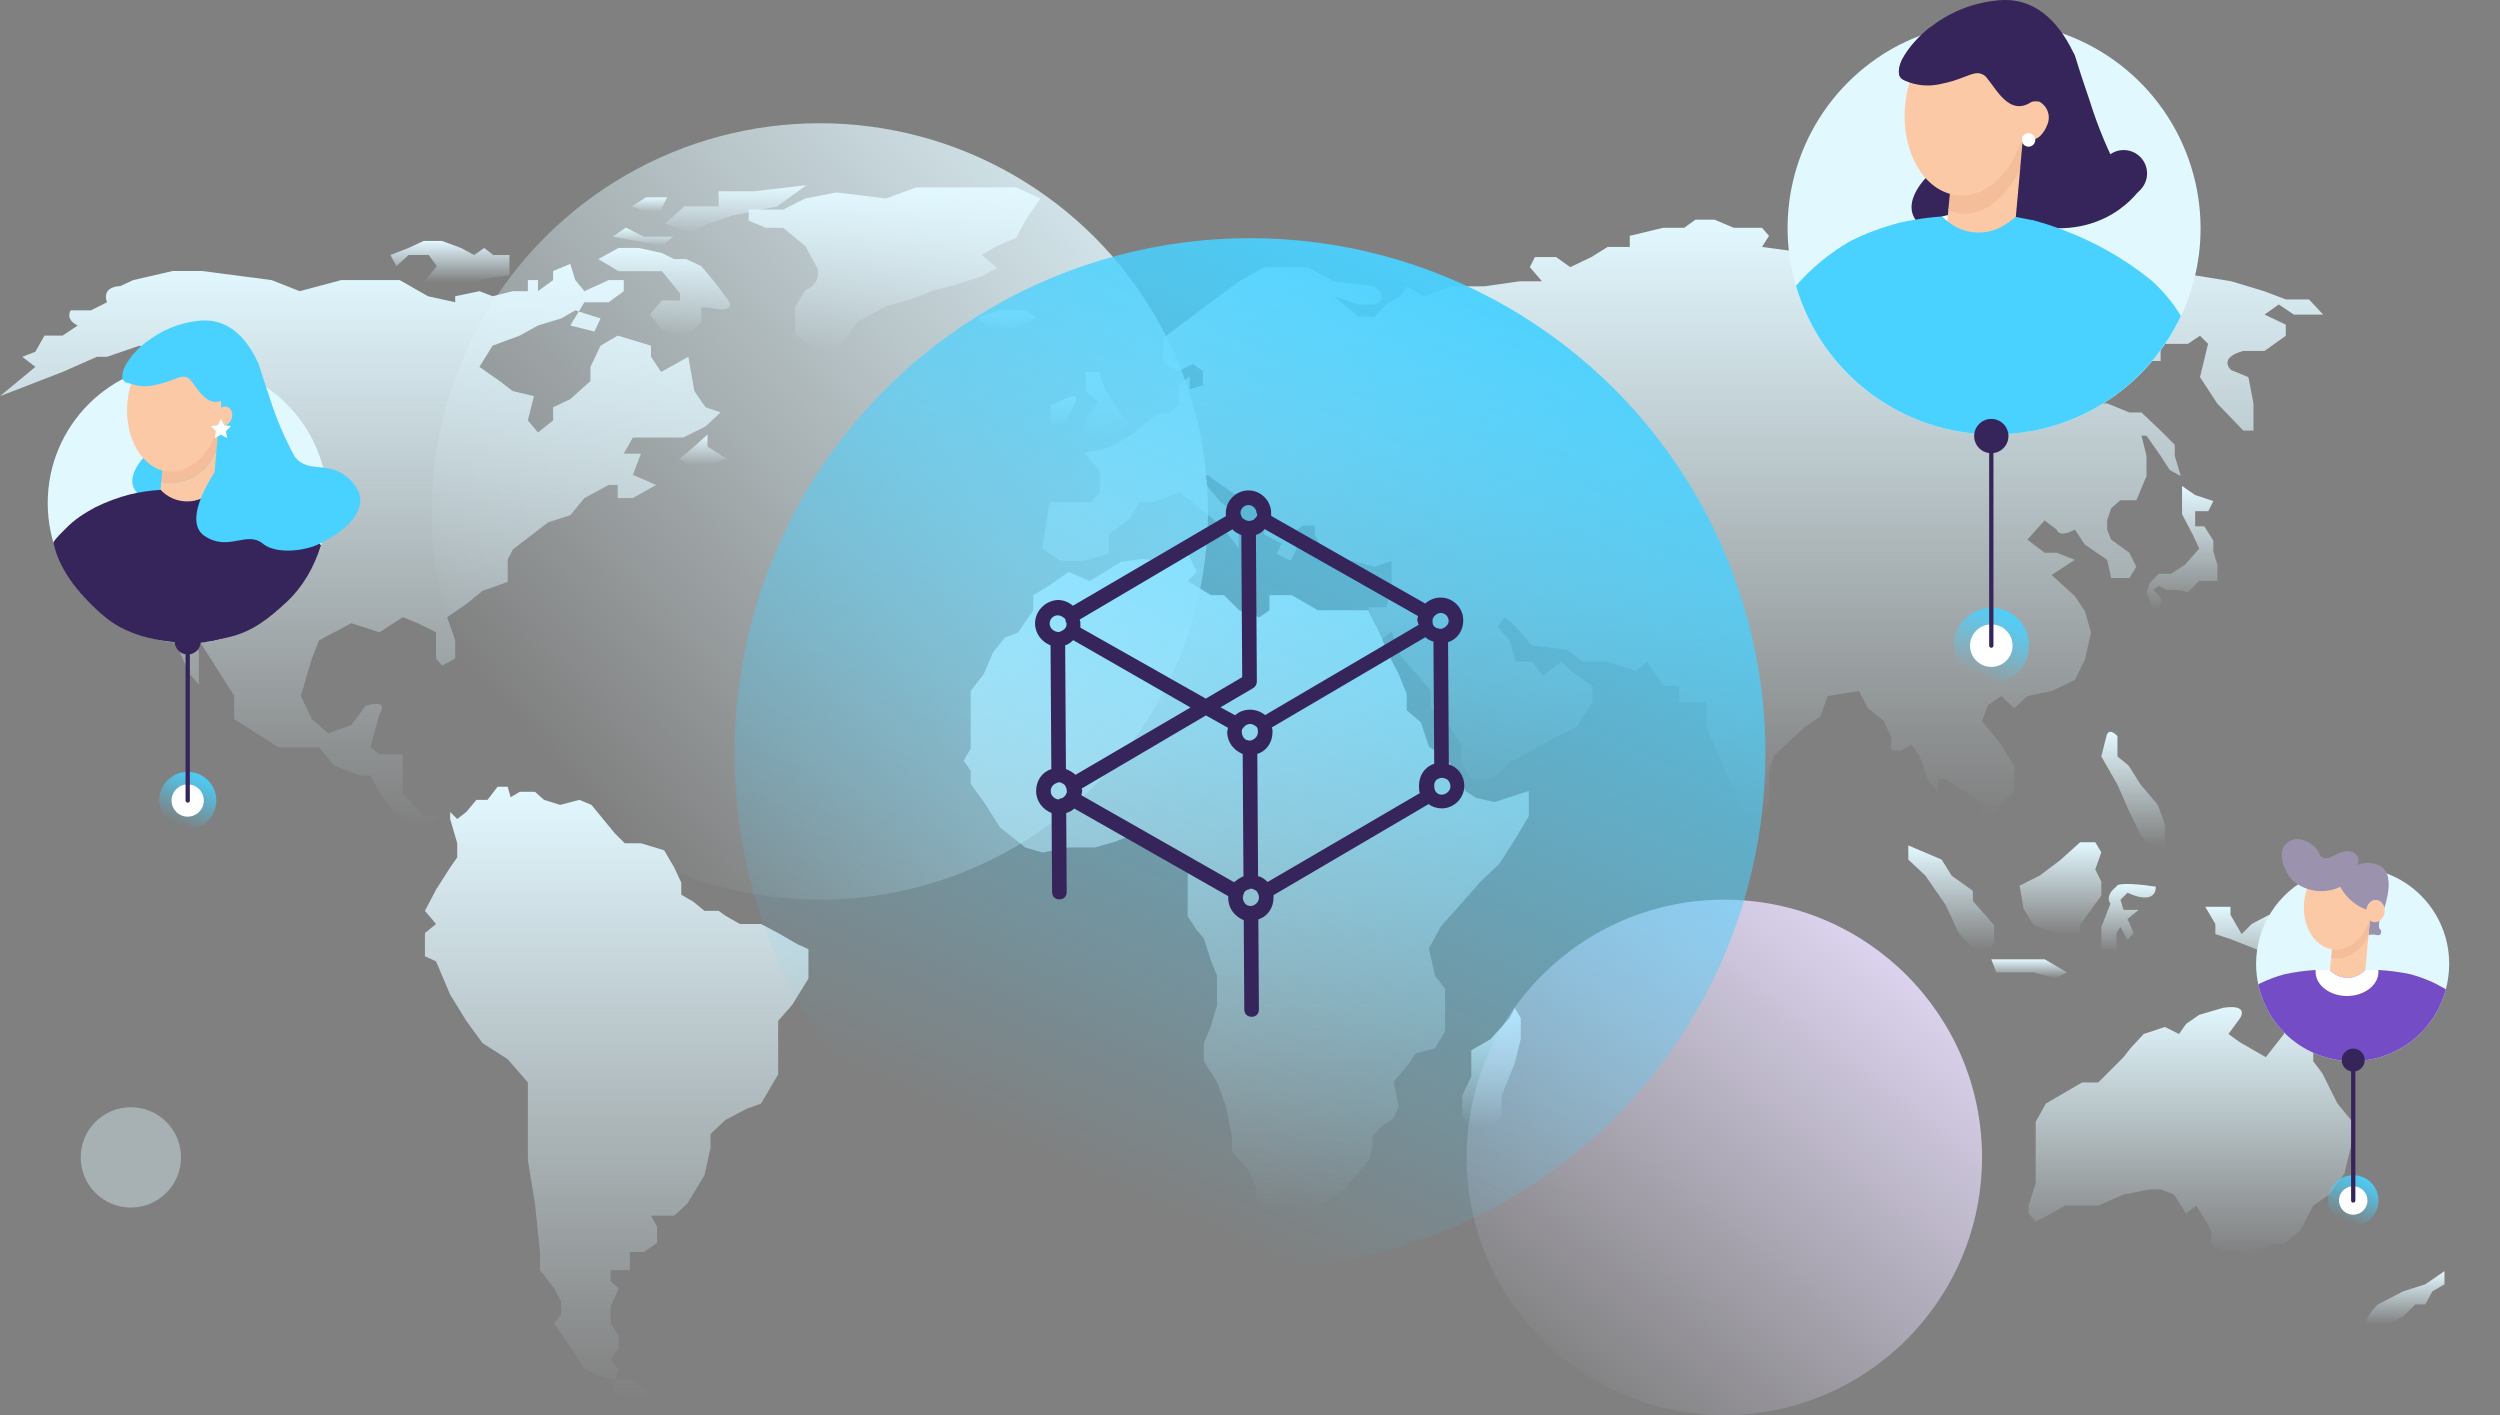 <svg width="583" height="330" viewBox="0 0 583 330" fill="none" xmlns="http://www.w3.org/2000/svg">
<rect x="0" y="0" width="583" height="330" fill="#808080" stroke="none"/>
<path d="M234.37 148.672L237.43 147.496L240.96 142.318V138.787L244.491 136.669L249.198 133.374L254.14 135.492L261.437 131.021L266.379 130.314L272.028 131.021L276.97 128.902L279.088 133.374L276.97 135.492L282.383 138.787H285.443L288.974 142.318L293.681 143.965L296.034 142.318V138.787H301.212L307.331 142.318H313.451H319.099L322.159 148.672L323.571 152.203L326.16 157.145L328.043 161.853V165.618L331.338 168.443L333.221 174.091L336.987 176.68L340.282 180.681L341.694 184.447L344.283 186.094L348.519 187.036L356.521 184.447V190.331L352.991 196.215L349.696 201.393L345.224 205.629L340.282 211.278L336.045 215.985L333.221 221.163L334.633 227.517L336.987 230.577V235.755V240.462L334.633 244.463L330.161 245.64L328.043 248.7L324.983 252.23L326.16 258.114L324.983 260.703L321.688 263.057L320.041 265.175V267.528L319.335 270.353L313.686 277.178L308.508 280.708L304.036 282.827L301.683 280.708L298.623 282.827H294.622L292.975 280.708V277.178L291.092 272.942L287.326 268.47V265.175L285.914 258.114L283.796 252.23L280.736 247.523V243.286L282.383 239.285L283.796 234.578V230.577V227.517L282.383 223.987L280.736 218.809L279.088 216.926L276.97 213.631V209.866V204.217V201.393L273.675 198.804H269.203L267.321 196.215L264.261 194.567L260.26 196.215L255.317 197.627H249.198L243.079 198.804L239.078 197.627L233.194 192.92L231.546 190.331L229.428 187.036L227.545 184.447L226.368 182.799V179.74L224.721 177.386L226.368 174.562V169.619V167.266V164.441V161.146L229.428 157.145L231.546 152.203L234.37 148.672Z" fill="url(#paint0_linear)"/>
<path d="M352.05 237.402L347.578 242.345L343.107 244.934V251.053L340.988 255.525V260.232L343.107 262.821H347.578L350.167 260.232V255.525L353.227 247.994L354.639 242.345V237.402L353.227 235.049L352.05 237.402Z" fill="url(#paint1_linear)"/>
<path d="M495.202 278.55L489.318 281.139H481.551L478.256 283.022L474.726 284.905L473.078 283.022V281.139L474.726 275.961V268.9V261.604L477.079 257.368L485.552 252.425H489.318L495.202 246.541L496.849 244.423L499.909 241.128L504.852 239.481L508.147 241.128L509.794 238.775L512.854 236.656L518.502 235.009C523.586 234.256 523.131 236.421 522.268 237.598L519.679 241.128L522.268 243.011L528.387 246.541L532.624 241.128V237.598L535.213 233.832L536.39 237.598L539.449 241.128V247.483L541.567 250.307L545.098 257.368L548.628 261.604V265.841L546.745 273.608L543.215 278.55L539.449 281.139L536.39 287.023L532.624 290.083H529.093L527.446 291.73L525.092 293.142L522.268 291.73H518.502L515.678 290.083V287.023L514.501 284.905L512.148 281.139L509.794 283.022L506.97 278.55L503.91 277.373H501.321L495.202 278.55Z" fill="url(#paint2_linear)"/>
<path d="M556.869 308.911H551.691C551.691 307.217 553.574 305.067 554.516 304.204L560.4 301.145L565.578 299.497L570.049 296.438V299.497L567.225 301.145L565.578 304.204H563.224L560.4 307.029L556.869 308.911Z" fill="url(#paint3_linear)"/>
<path d="M146.871 321.856L153.226 325.386L148.519 326.563L145.695 325.386H142.4L143.486 321.856H142.4L136.28 319.267L133.221 314.324L129.22 308.675L130.867 306.557V303.498L129.22 300.438L125.925 296.201V291.965L124.748 280.668L123.1 270.547V261.133V252.425L118.393 247.012L112.509 243.246L108.743 238.068L104.978 231.949L101.683 224.182L99.094 223.005V217.592L101.683 215.474L99.094 212.414L101.683 207.471L104.978 202.294L106.625 199.94V196.645L104.978 190.996V189.349L106.625 190.996L108.743 189.349L111.097 186.525H113.686L116.04 183.465H118.393L119.072 185.909L121.217 184.642H124.748L126.866 186.525L130.632 187.701L135.104 186.525L137.928 187.701L143.341 194.291L145.695 196.645H149.46L154.874 198.292L157.227 202.294L158.875 205.824V208.648L161.699 210.296L164.288 212.414H167.583L169.231 213.591L172.526 215.474H177.468L181.469 217.592L185.941 220.181L188.53 221.358V224.182V228.183L184.764 234.302L181.469 238.068V243.246V250.542L177.468 257.367L174.173 258.544L169.231 261.133L165.7 264.428V267.723L164.288 274.078L160.287 280.668L157.227 283.492H154.403H151.814L153.226 286.081V289.847L150.167 291.965H146.871V296.201H142.4V298.79L144.283 300.438L142.4 304.674V306.557V308.675L144.283 311.5V314.324L142.4 317.148L144.283 319.267L143.486 321.856H146.871Z" fill="url(#paint4_linear)"/>
<path d="M546.982 227.242L552.16 232.184L550.513 233.832L546.982 232.184L542.981 228.654L540.628 227.242H538.039L536.391 229.831L531.684 228.654L529.095 227.242H526.742L529.095 223.711L526.742 221.593L520.152 219.004L516.621 217.827V215.474L514.268 211.473H520.152V213.356L522.74 217.827L525.094 215.474L529.095 213.356L533.332 215.474L540.628 217.827L545.57 221.593L546.982 227.242Z" fill="url(#paint5_linear)"/>
<path d="M480.379 200.647L475.672 204.177L470.965 206.531L471.906 211.944L474.26 215.71L480.379 218.063H485.086V215.71L488.617 210.767L490.029 208.884V205.589L488.617 202.765L490.029 198.764L488.617 196.41H485.086L480.379 200.647Z" fill="url(#paint6_linear)"/>
<path d="M476.849 223.711L482.027 226.771L479.438 228.183L474.26 226.771H470.259H465.552L464.375 223.711H468.376H472.377H476.849Z" fill="url(#paint7_linear)"/>
<path d="M465.021 215.75V219.28C465.021 222.104 461.726 221.712 460.079 221.163L456.784 217.632L453.724 211.042L449.017 204.217L445.016 200.451V197.156L452.782 200.451L455.136 204.217L460.079 207.747V210.101L465.021 215.75Z" fill="url(#paint8_linear)"/>
<path d="M490.027 176.405L491.204 171.698C491.675 169.815 493.126 170.913 493.793 171.698V176.405L496.382 178.523L499.206 182.995L503.207 187.702L504.855 192.174V197.352H501.56L499.206 194.763L496.382 188.879L493.793 182.995L490.027 176.405Z" fill="url(#paint9_linear)"/>
<path d="M435.605 165.148L433.487 161.147L426.191 162.324L424.543 167.031L420.778 169.62L413.717 176.21L412.54 179.975V187.271C411.975 191.79 408.853 191.037 407.362 190.096L403.126 181.623L397.948 169.62V163.736H394.888H391.593V159.97H388.063L384.062 154.321L381.473 156.44L374.883 154.321H368.999L365.468 151.497L357.231 150.556L353.465 146.084L350.876 143.966L349.229 146.084L352.053 149.379L353.465 154.321H357.231L359.82 157.616L364.056 154.321L366.41 156.44L371.352 159.97V163.736L367.587 169.62L362.644 171.973L357.231 175.033L352.053 177.857L348.052 181.623H343.109L340.756 177.857V173.621L338.167 169.62L333.695 165.148V161.147L326.634 152.909L324.516 147.261L321.927 149.379L319.103 141.612H323.339L324.516 135.963V130.785L320.515 132.198L315.337 130.785H309.688L306.629 124.666V122.548H303.804L300.98 124.666L302.392 127.961L300.98 130.785L297.685 129.138L298.862 126.784L294.861 124.666L293.213 118.547L288.977 115.958L282.858 111.721C280.222 109.274 280.975 111.957 281.681 113.604L284.74 117.135C287.172 118.939 291.66 122.548 290.154 122.548C288.647 122.548 288.742 126.157 288.977 127.961L284.74 122.548L278.15 117.135L274.855 114.781L268.971 117.135H265.676L263.558 120.9L258.616 124.666V129.138L252.732 130.785H247.318L243.082 127.961L244.73 117.135H254.379L256.497 114.781V109.839L252.732 105.602L258.616 104.425L263.558 101.601L270.148 96.423H272.737L274.855 94.305V89.833L277.444 87.715V90.775L280.504 89.833V86.538L278.15 84.891L274.855 86.538L271.325 84.891V78.771L281.681 71.004L288.977 65.591L294.861 62.296H304.981L311.101 65.591L320.515 66.768C323.528 69.216 321.77 70.612 320.515 71.004H316.749L311.101 69.122L316.749 73.829H320.515L323.339 71.004L326.634 69.122L328.046 66.768L332.047 69.122L338.167 66.768H346.169L354.407 65.591H359.584L356.76 62.296L357.937 59.943H362.879L366.174 62.296L371.117 59.943L374.883 57.589H380.061V55L387.827 53.117H392.77L395.359 51.234H399.831L404.302 53.117H410.893L412.54 55L410.893 57.589L419.601 58.766H421.484H425.72H429.721H437.253L445.726 62.296H450.668H454.669L455.846 58.766L463.613 59.943L472.792 62.296H480.794H486.207L492.327 65.591H503.859L505.977 64.179H511.626L520.334 65.591L528.101 67.945L533.044 69.828H538.457L541.752 73.358H534.926L531.396 71.004L528.101 73.358L533.044 75.712V78.301L528.101 81.831H523.158C518.263 83.149 519.236 85.361 520.334 86.303L524.335 87.95L525.512 94.07V100.424H523.158L517.039 94.07L513.038 87.95L514.921 80.183L513.038 78.301L510.214 80.183H507.154H503.859V84.184H498.21H489.738L486.207 86.303L483.854 91.951L487.619 94.07H491.385L496.563 96.188H499.387L503.859 100.424L507.154 103.719V106.308L508.566 111.015L505.977 109.603L503.859 106.308L500.564 101.601H499.387L500.564 106.308V111.015L498.21 116.664H494.445L492.327 118.547L491.385 121.371V123.489L492.327 125.843L496.563 128.903L498.21 132.198L496.563 134.787H492.327L491.385 130.55L486.207 127.02L483.854 123.489C480.841 125.184 479.774 124.195 479.617 123.489L476.793 121.371L472.792 125.843L476.793 128.903H479.617L483.854 130.55L478.44 134.081L483.854 139.023L486.207 142.553L487.619 147.496L486.207 153.851L483.854 158.558L478.44 161.147L472.792 162.324L469.732 165.148L466.672 162.324L463.613 164.442L462.201 168.207L466.672 173.621L469.732 178.799V184.683L466.672 187.271L464.554 190.096H462.201V187.271L458.2 184.683L453.492 181.623H451.845V184.683L449.491 181.623L447.608 176.21L445.726 173.621L443.372 175.033H441.018V171.973L439.371 168.207L435.605 165.148Z" fill="url(#paint10_linear)"/>
<path d="M501.792 141.336L500.615 138.041L501.321 135.923L503.44 133.804H506.264L509.559 131.686L512.854 127.92L511.442 124.861L508.853 119.918V116.859V113.328L511.912 115.446L516.149 116.859L514.972 119.212H511.912V122.742H514.031L516.149 126.037V128.626L517.09 131.686V135.452H512.854L510.265 138.041L507.441 137.57H505.322L503.44 136.629L502.263 137.57L504.146 139.688L503.44 142.513L501.792 141.336Z" fill="url(#paint11_linear)"/>
<path d="M257.904 91.245L261.906 97.129L263.553 98.541L261.906 100.66L256.257 102.307H251.785L253.197 98.541V97.129L256.257 93.834L253.197 91.245V89.127V86.773H256.257L257.904 91.245Z" fill="url(#paint12_linear)"/>
<path d="M244.963 94.54L248.729 92.893C251.741 91.575 251.082 93.442 250.376 94.54L248.729 98.071L244.963 99.954V94.54Z" fill="url(#paint13_linear)"/>
<path d="M228.074 74.022L233.252 72.375H239.136L241.725 74.022L236.547 77.082H230.899L228.074 74.022Z" fill="url(#paint14_linear)"/>
<path d="M185.42 71.475L187.774 67.71C190.975 66.392 190.99 63.709 190.598 62.532L187.774 57.354L182.596 53.117H178.595L174.594 51.47V48.881H182.596L187.774 46.292L195.07 44.88L206.602 46.292L213.663 43.703H227.314H236.964L242.612 46.292L239.082 51.47L236.964 55.471L232.492 57.354L228.962 59.472L232.492 62.532L228.962 64.415L222.371 66.533L217.664 67.71L213.663 69.357L206.602 71.475L200.012 75.006L195.07 81.831H190.598L185.42 78.065V71.475Z" fill="url(#paint15_linear)"/>
<path d="M159.581 48.134L155.109 52.135L160.758 54.253L165.23 52.135L170.878 50.252L181.234 48.134L188.06 43.191L175.821 44.604H167.583V48.134H165.23H159.581Z" fill="url(#paint16_linear)"/>
<path d="M148.936 57.824H144.229L139.521 60.413L144.229 63.237H148.936H154.349L158.586 68.415V70.063H154.349L151.525 73.358L154.349 76.888L159.998 78.536L163.528 75.241V71.71H165.411C170.683 73.028 170.589 71.161 169.883 70.063L167.058 66.297L163.528 62.061L159.998 60.413H157.173L154.349 59.001L148.936 57.824Z" fill="url(#paint17_linear)"/>
<path d="M98.802 56.178L95.272 57.825L91.035 59.473L92.447 62.062L95.272 59.473H99.979L101.862 62.062L98.802 65.827H103.038H105.863H109.628L113.865 64.886L118.807 64.18V62.062V59.473H117.16H115.042L112.923 57.825L110.57 59.473L107.51 57.825L103.038 56.178H98.802Z" fill="url(#paint18_linear)"/>
<path d="M164.996 104.149L169.468 106.973L164.996 108.385H160.524L158.406 106.973L160.524 105.325L164.996 101.324V104.149Z" fill="url(#paint19_linear)"/>
<path d="M127.809 121.801L119.572 128.155L118.395 130.509V135.687L112.511 137.805L108.745 140.865L104.273 143.924L106.156 149.337V153.574L103.097 155.221L101.685 153.574V147.455L97.448 145.336L93.918 143.924L88.504 147.455L81.915 145.336L74.383 149.337L72.736 153.574L70.147 162.282L72.736 167.695L76.501 170.99L81.915 169.108L85.21 164.636C89.917 163.129 89.368 165.263 88.504 166.519L86.386 174.285L88.504 175.933H93.918V184.877L98.625 190.29H103.097L98.625 193.349L92.741 190.29L88.504 184.877L86.386 180.875H84.033L77.913 178.522L74.383 174.285H64.969L54.613 167.695V162.282L50.141 155.221L46.375 149.337V143.924H44.022V147.455L46.375 151.926V159.693L44.022 156.869L41.904 151.926L40.256 145.336V140.865L36.49 135.687L34.843 123.448L40.256 116.152C42.296 113.563 46.846 108.197 48.729 107.444C51.083 106.502 48.258 102.03 44.022 102.03C44.022 99.018 45.591 92.616 46.375 89.792L44.022 86.732L39.079 83.202L32.489 80.613L24.958 83.202H22.604L14.602 86.732L0.01 92.381L8.247 85.555L5.188 83.202L8.247 82.025L10.366 78.259H14.602L18.132 75.906C15.685 74.776 16.014 73.081 16.485 72.375H21.192L24.958 70.492C23.828 67.48 26.527 66.727 28.017 66.727L31.077 65.315L40.256 63.196H47.081L63.321 65.315L69.911 67.903L79.561 65.315H85.68H93.212L99.802 69.08L106.156 70.492V69.08L111.805 67.903L114.865 69.08L119.572 67.903H123.102V65.315H125.456V67.903L128.986 65.315V63.196L132.987 61.549L134.164 65.315L136.282 67.903L141.931 65.315H145.461V67.903L141.931 70.492H136.282L134.978 72.636L140.048 74.258L138.636 77.318L132.987 75.906L134.978 72.636L134.164 72.375L130.869 74.258L125.456 75.906L121.219 78.259L114.865 80.613L111.805 85.555L116.512 88.85L119.572 91.204L124.514 92.381L123.102 98.029L125.456 100.854L128.986 98.029V94.97L132.987 93.087L137.694 88.85V85.555L140.048 80.613L144.049 78.259L151.816 80.613V83.202L154.169 86.732L160.524 83.202L161.936 91.204L164.525 94.97L168.056 96.147L164.525 99.442L159.347 102.03H154.169H147.579L145.461 105.796H149.462L147.579 110.739L152.993 113.092L147.579 116.152H144.049V113.092H141.931L136.282 116.152L132.987 120.153L127.809 121.801Z" fill="url(#paint20_linear)"/>
<path d="M142.871 55.194L154.404 57.313L156.993 55.194H150.167L145.931 53.076L142.871 55.194Z" fill="url(#paint21_linear)"/>
<path d="M155.583 46.016L153.936 49.311H150.641L147.346 48.134L150.641 46.016H155.583Z" fill="url(#paint22_linear)"/>
<path d="M490.027 216.181L492.146 210.767C491.016 209.073 492.616 207.394 493.558 206.766C493.558 205.637 499.677 206.296 502.737 206.766C502.737 210.532 498.343 209.277 496.147 208.179L494.499 209.826L495.205 212.18H498.736L496.147 214.298L497.559 217.593L496.147 219.24L494.499 216.181L493.558 217.593V221.829L490.027 221.123V216.181Z" fill="url(#paint23_linear)"/>
<circle cx="402.11" cy="269.901" r="60.098" fill="url(#paint24_linear)"/>
<circle cx="191.173" cy="119.27" r="90.532" fill="url(#paint25_linear)"/>
<circle cx="291.498" cy="175.738" r="120.197" fill="url(#paint26_linear)"/>
<path opacity="0.4" d="M30.515 281.602C36.977 281.602 42.215 276.364 42.215 269.902C42.215 263.44 36.977 258.201 30.515 258.201C24.053 258.201 18.814 263.44 18.814 269.902C18.814 276.364 24.053 281.602 30.515 281.602Z" fill="#E2F8FF"/>
<path d="M513.173 53.109C513.189 57.366 512.638 61.607 511.533 65.719C510.807 68.449 509.837 71.108 508.633 73.663C505.396 80.566 500.562 86.599 494.533 91.264C488.503 95.929 481.449 99.092 473.955 100.491H473.703C470.824 101.037 467.9 101.311 464.97 101.311C454.556 101.309 444.423 97.927 436.095 91.674C427.767 85.421 421.693 76.633 418.785 66.633C418.47 65.53 418.186 64.426 417.934 63.291C415.937 53.986 416.746 44.298 420.259 35.453C423.772 26.609 429.831 19.006 437.669 13.607C439.864 12.07 442.196 10.741 444.636 9.635L445.613 9.194L447.82 8.28C453.144 6.231 458.794 5.163 464.497 5.127H467.429C472.031 5.353 476.576 6.245 480.922 7.775L481.71 8.059C490.919 11.469 498.866 17.611 504.489 25.662C510.112 33.712 513.141 43.289 513.173 53.109Z" fill="#E2F8FF"/>
<path d="M443.385 18.193C443.622 18.423 443.916 18.587 444.237 18.666C444.901 18.815 445.59 18.815 446.254 18.666C451.897 17.909 456.563 12.676 460.567 16.743L460.756 16.932C462.07 18.651 462.92 20.679 463.223 22.821C463.527 24.963 463.274 27.147 462.49 29.164C461.446 32.019 459.347 34.366 456.626 35.721C453.9 37.115 451.436 38.971 449.344 41.206C444.489 46.377 443.039 52.997 455.113 55.582C455.717 55.71 456.327 55.804 456.941 55.866C456.561 58.891 456.678 61.958 457.288 64.945C457.668 67.101 458.86 69.029 460.62 70.332C462.38 71.634 464.573 72.211 466.746 71.944C470.849 71.977 474.883 70.887 478.41 68.791L467.408 50.696C488.372 58.64 498.114 45.525 499.185 43.949C498.225 43.795 497.31 43.433 496.504 42.888C495.699 42.344 495.021 41.63 494.52 40.797C491.63 35.341 489.245 29.632 487.395 23.741C485.85 19.265 484.558 15.229 483.959 13.243C483.791 12.686 483.643 12.518 483.454 12.14C479.955 4.952 474.312 -1.069 465.233 0.16C457.934 0.982 451.196 4.474 446.317 9.965C445.253 11.145 444.333 12.446 443.575 13.842C443.575 13.842 441.998 16.869 443.385 18.193Z" fill="#36255A"/>
<path d="M495.243 45.902C498.255 45.902 500.697 43.46 500.697 40.448C500.697 37.436 498.255 34.994 495.243 34.994C492.231 34.994 489.789 37.436 489.789 40.448C489.789 43.46 492.231 45.902 495.243 45.902Z" fill="#36255A"/>
<path d="M451.555 51.01C453.637 50.069 455.944 49.741 458.207 50.065L453.825 53.217L451.555 51.01Z" fill="white"/>
<path d="M471.131 39.062L468.798 64.819L453.035 63.4L454.391 48.646C455.071 48.839 455.767 48.965 456.471 49.025C462.524 49.56 468.104 45.462 471.131 39.062Z" fill="#FCC9A7"/>
<path d="M472.459 24.34L471.088 39.429C467.935 45.734 463.106 50.359 457.148 49.823C456.444 49.764 455.02 49.217 454.34 49.025L456.822 22.922L472.459 24.34Z" fill="#F4BE9A"/>
<path d="M474 51.357V100.505H473.747C470.869 101.051 467.945 101.325 465.015 101.325C454.6 101.323 444.468 97.941 436.14 91.688C427.811 85.435 421.737 76.648 418.83 66.647C422.491 62.435 426.84 58.874 431.692 56.118C435.277 54.367 439.026 52.973 442.884 51.956C444.082 51.673 445.311 51.42 446.604 51.231C448.692 50.873 450.796 50.62 452.909 50.475C453.292 50.892 453.714 51.272 454.17 51.609C454.442 51.835 454.727 52.045 455.021 52.24C456.98 53.589 459.315 54.285 461.693 54.229C464.071 54.172 466.37 53.366 468.262 51.925C468.646 51.686 469.015 51.423 469.365 51.137L470.059 50.601H470.217C470.721 50.727 472.077 50.947 474 51.357Z" fill="#49D1FF"/>
<path d="M508.581 73.678C505.343 80.581 500.51 86.614 494.48 91.279C488.45 95.944 481.397 99.107 473.903 100.506H473.65C473.65 90.544 473.65 80.614 473.808 70.652C473.808 67.499 473.808 64.347 473.808 61.194C473.808 58.042 473.808 55.267 473.808 52.304V51.264C475.164 51.642 476.961 52.146 479.136 52.903L481.343 53.723C488.658 56.485 495.49 60.39 501.582 65.293C504.335 67.709 506.696 70.537 508.581 73.678Z" fill="#49D1FF"/>
<path d="M472.399 27.163C473.385 16.308 467.886 6.937 460.118 6.231C452.35 5.526 445.254 13.753 444.268 24.608C443.282 35.462 448.78 44.834 456.548 45.539C464.316 46.245 471.413 38.017 472.399 27.163Z" fill="#FCC9A7"/>
<path d="M477.31 29.352C477.073 29.966 476.743 30.54 476.333 31.055L476.144 31.307C475.699 31.864 475.1 32.278 474.422 32.496C473.743 32.715 473.015 32.729 472.329 32.536C472.123 32.48 471.93 32.384 471.762 32.252C471.088 31.55 470.622 30.674 470.416 29.722C470.21 28.77 470.272 27.78 470.595 26.862C470.865 25.799 471.532 24.88 472.458 24.294C473.384 23.707 474.5 23.498 475.576 23.709C476.545 24.237 477.268 25.123 477.592 26.177C477.916 27.232 477.815 28.371 477.31 29.352Z" fill="#FCC9A7"/>
<path d="M475.072 22.669C469.272 28.218 465.899 21.282 463.471 18.35C463.184 17.906 462.777 17.552 462.297 17.328C461.818 17.105 461.285 17.022 460.76 17.089C459.089 17.31 456.914 18.728 452.595 19.58C449.802 20.246 446.868 19.981 444.241 18.823C443.942 18.681 443.657 18.512 443.389 18.319C442.002 16.994 443.642 13.81 443.642 13.81C444.417 12.415 445.336 11.105 446.384 9.901C447.453 8.659 448.635 7.519 449.915 6.497C450.396 6.302 450.892 6.144 451.397 6.024L460.571 2.871L469.587 5.803C469.587 5.803 480.873 17.121 475.072 22.669Z" fill="#36255A"/>
<path d="M473.055 34.207C473.925 34.207 474.631 33.502 474.631 32.631C474.631 31.76 473.925 31.055 473.055 31.055C472.184 31.055 471.479 31.76 471.479 32.631C471.479 33.502 472.184 34.207 473.055 34.207Z" fill="white"/>
<circle cx="43.77" cy="117.301" r="32.643" fill="#E2F8FF"/>
<path d="M83.665 118.613C81.393 124.981 68.686 130.704 62.655 128.179C55.137 125.065 56.736 130.058 47.058 130.311C45.367 130.539 43.653 130.102 42.277 129.093C40.901 128.083 39.97 126.579 39.68 124.897C39.269 122.619 39.212 120.291 39.512 117.996C39.039 117.965 38.569 117.89 38.11 117.772C28.712 115.78 29.89 110.675 33.621 106.551C35.242 104.829 37.138 103.388 39.232 102.288C41.342 101.25 42.963 99.427 43.748 97.21C44.357 95.652 44.553 93.963 44.318 92.306C44.082 90.65 43.422 89.083 42.401 87.757C39.316 84.615 35.697 88.654 31.181 89.272C30.672 89.376 30.147 89.376 29.638 89.272C29.387 89.209 29.155 89.083 28.965 88.907C27.899 87.869 29.189 85.429 29.189 85.429C29.766 84.346 30.472 83.338 31.293 82.427C32.146 81.473 33.085 80.6 34.098 79.818C37.494 77.093 41.585 75.373 45.908 74.853C52.921 73.899 57.297 78.556 59.934 84.11L60.354 84.98C60.803 86.495 61.813 89.636 62.991 93.087C64.46 97.642 66.337 102.054 68.602 106.271C70.285 108.823 72.753 108.739 75.446 109.076C77.041 109.18 78.586 109.678 79.942 110.525C81.298 111.372 82.423 112.541 83.216 113.929C83.655 114.619 83.924 115.403 84.002 116.217C84.08 117.031 83.965 117.852 83.665 118.613Z" fill="#49D1FF"/>
<path d="M50.486 104.953L48.691 124.87L36.572 123.776L37.61 112.359C38.14 112.518 38.685 112.621 39.237 112.667C41.678 112.695 44.068 111.968 46.081 110.588C48.094 109.207 49.632 107.24 50.486 104.953Z" fill="#FCC9A7"/>
<path d="M51.525 93.563L50.487 104.952C49.635 107.234 48.1 109.198 46.093 110.578C44.086 111.958 41.702 112.687 39.266 112.666C38.715 112.62 38.134 112.562 37.603 112.403L39.434 92.469L51.525 93.563Z" fill="#F4BE9A"/>
<path d="M51.503 95.754C52.265 87.361 48.005 80.114 41.988 79.567C35.971 79.021 30.475 85.382 29.712 93.775C28.95 102.169 33.21 109.416 39.227 109.962C45.245 110.509 50.74 104.148 51.503 95.754Z" fill="#FCC9A7"/>
<path d="M53.538 92.133C49.05 96.397 46.441 91.067 44.562 88.823C44.34 88.479 44.023 88.206 43.65 88.037C43.277 87.868 42.863 87.81 42.458 87.87C41.196 88.038 39.485 89.104 36.175 89.777C34.009 90.301 31.73 90.094 29.695 89.188L29.021 88.823C27.956 87.785 29.246 85.345 29.246 85.345C29.822 84.263 30.529 83.255 31.35 82.344C32.203 81.39 33.142 80.516 34.155 79.735C34.522 79.594 34.897 79.472 35.277 79.37L42.374 77.014L49.359 79.258C49.359 79.258 58.027 87.898 53.538 92.133Z" fill="#49D1FF"/>
<path d="M49.949 114.238H49.809C49.021 115.088 48.067 115.766 47.005 116.229C45.943 116.693 44.797 116.932 43.638 116.932C42.479 116.932 41.333 116.693 40.271 116.229C39.209 115.766 38.254 115.088 37.466 114.238C35.037 114.382 32.624 114.738 30.257 115.304C27.479 116.031 24.782 117.037 22.206 118.306C19.569 119.738 17.453 121.093 15.347 123.232C14.668 123.922 12.967 125.51 12.441 126.518C13.908 133.441 19.257 139.64 24.758 144.094C30.258 148.547 38.281 149.973 45.358 149.967C47.719 149.969 50.467 149.195 52.765 148.652L54.299 148.214L52.502 114.771L49.949 114.238Z" fill="#36255A"/>
<path d="M74.862 127.169C73.27 132.258 70.643 136.856 66.749 140.499C62.856 144.141 58.827 147.27 53.644 148.519L49.305 149.484L52.421 115.135H52.645C54.132 115.443 56.039 115.864 58.059 116.481C63.385 118.374 68.32 121.226 72.618 124.897C73.42 125.599 74.17 126.358 74.862 127.169Z" fill="#36255A"/>
<path d="M50.507 109.441C50.507 109.441 42.092 121.223 47.702 124.982C53.312 128.741 57.492 123.663 61.335 126.805C65.178 129.947 74.491 127.843 75.809 125.767C77.128 123.692 68.909 114.771 68.909 114.771L50.507 109.441Z" fill="#49D1FF"/>
<ellipse cx="52.307" cy="97.01" rx="1.821" ry="2.245" transform="rotate(15.371 52.307 97.01)" fill="#FCC9A7"/>
<path d="M52.841 101.418L52.981 102.148L51.522 101.39L50.064 102.148L50.344 100.521L49.166 99.371L49.895 99.286L50.148 99.23L50.793 99.146L51.522 97.688L52.252 99.146L53.879 99.371L52.7 100.521L52.785 101.166L52.841 101.418Z" fill="white"/>
<path d="M571.148 224.828C571.14 226.807 570.88 228.778 570.372 230.691C569.085 235.592 566.179 239.914 562.127 242.955C558.075 245.997 553.114 247.58 548.048 247.448C542.983 247.315 538.112 245.475 534.224 242.225C530.336 238.976 527.661 234.508 526.632 229.547C526.294 227.997 526.123 226.414 526.121 224.828C526.111 220.537 527.329 216.334 529.631 212.713C531.934 209.093 535.224 206.208 539.114 204.398L539.564 204.194C542.358 202.958 545.375 202.304 548.43 202.273H549.595C555.394 202.511 560.877 204.983 564.894 209.172C568.912 213.361 571.153 218.942 571.148 224.746V224.828Z" fill="#E2F8FF"/>
<path d="M552.333 218.098L551.107 231.581L542.936 230.825L543.63 223.123C543.992 223.221 544.361 223.289 544.733 223.328C546.379 223.323 547.986 222.821 549.342 221.888C550.698 220.954 551.741 219.633 552.333 218.098Z" fill="#FCC9A7"/>
<path d="M554.375 218.067C553.704 217.903 553.003 217.903 552.332 218.067L552.638 214.512L552.945 214.675C553.311 214.791 553.704 214.79 554.07 214.673C554.436 214.556 554.757 214.328 554.988 214.021C554.988 214.021 554.498 216.453 554.988 216.657C555.478 216.861 555.458 218.332 554.375 218.067Z" fill="#9B92AD"/>
<path d="M553.128 210.364L552.346 218.148C551.752 219.687 550.794 220.929 549.434 221.862C548.074 222.796 546.925 223.542 545.275 223.543C544.903 223.504 543.977 223.481 543.615 223.383L544.936 209.629L553.128 210.364Z" fill="#F4BE9A"/>
<path d="M553.021 211.867C553.536 206.192 550.438 201.273 546.101 200.879C541.763 200.485 537.83 204.766 537.314 210.44C536.799 216.115 539.897 221.034 544.234 221.428C548.572 221.822 552.506 217.541 553.021 211.867Z" fill="#FCC9A7"/>
<path d="M555.561 212.999C555.736 212.755 555.853 212.473 555.9 212.176C555.948 211.878 555.926 211.574 555.836 211.287C555.746 211 555.591 210.737 555.382 210.521C555.173 210.304 554.917 210.139 554.633 210.038C554.349 209.937 554.046 209.904 553.747 209.941C553.449 209.978 553.163 210.083 552.912 210.25C552.661 210.416 552.452 210.638 552.302 210.899C552.152 211.16 552.065 211.453 552.047 211.753C551.987 211.89 551.946 212.034 551.924 212.182C550.396 211.615 549.004 210.732 547.839 209.592C546.674 208.451 545.762 207.079 545.162 205.563C545.162 205.563 548.39 200.047 553.988 201.477C559.585 202.907 555.826 212.325 555.561 212.999Z" fill="#9B92AD"/>
<path d="M545.65 206.85C543.909 207.667 541.974 207.975 540.066 207.74C538.157 207.505 536.354 206.736 534.863 205.522C532.698 203.479 531.206 199.394 532.718 197.228C533.212 196.528 533.934 196.022 534.761 195.798C535.25 195.643 535.768 195.608 536.273 195.696C537.703 195.983 539.013 196.695 540.032 197.739C541.197 199.005 540.808 199.598 541.626 199.986C543.485 200.905 545.711 197.759 548.326 198.638C548.934 198.815 549.457 199.207 549.797 199.741C550.553 201.293 549.041 204.174 545.65 206.85Z" fill="#9B92AD"/>
<path d="M570.372 230.692C569.085 235.592 566.18 239.914 562.128 242.956C558.076 245.998 553.114 247.581 548.049 247.449C542.984 247.316 538.113 245.476 534.225 242.226C530.337 238.977 527.662 234.509 526.633 229.548L526.98 229.364C528.851 228.444 530.808 227.712 532.823 227.178C535.192 226.671 537.596 226.343 540.014 226.197C541.158 226.197 542.2 226.197 543.099 226.197H543.365L543.671 226.504C544.686 227.457 546.017 228.003 547.41 228.036H547.532C548.926 228.008 550.259 227.462 551.271 226.504L551.598 226.197H551.843C552.66 226.197 553.6 226.197 554.642 226.197C557.162 226.344 559.669 226.679 562.139 227.198C564.152 227.739 566.109 228.471 567.982 229.384C568.82 229.895 569.617 230.222 570.372 230.692Z" fill="#744CC6"/>
<path d="M554.661 226.606C554.661 229.732 551.372 232.265 547.327 232.265C543.282 232.265 539.992 229.732 539.992 226.606C539.982 226.47 539.982 226.333 539.992 226.197C541.136 226.197 542.178 226.197 543.077 226.197H543.343L543.649 226.504C544.665 227.457 545.996 228.003 547.388 228.036H547.51C548.904 228.008 550.237 227.462 551.249 226.504L551.576 226.197H551.821C552.638 226.197 553.578 226.197 554.62 226.197C554.64 226.32 554.661 226.463 554.661 226.606Z" fill="white"/>
<ellipse cx="553.942" cy="212.484" rx="2.159" ry="2.586" transform="rotate(7.813 553.942 212.484)" fill="#FCC9A7"/>
<path d="M337.868 178.265L337.689 149.755C339.9 149.058 341.25 147.001 341.235 144.611C341.217 141.708 338.816 139.333 335.919 139.352C334.556 139.36 333.366 139.88 332.349 140.74L296.434 120.308C296.432 120.137 296.43 119.796 296.429 119.625C296.411 116.723 294.01 114.348 291.113 114.366C288.216 114.384 285.846 116.789 285.864 119.691C285.865 119.862 285.867 120.203 285.868 120.374L250.212 141.256C249.184 140.409 247.988 139.904 246.625 139.913C243.729 140.102 241.359 142.507 241.377 145.409C241.392 147.799 242.937 149.668 244.988 150.508L245.169 179.36C242.958 180.057 241.608 182.114 241.623 184.504C241.638 186.894 243.183 188.762 245.233 189.603L245.349 208.041C245.356 209.065 246.042 209.744 247.064 209.737C248.087 209.731 248.764 209.044 248.757 208.019L248.642 189.582C249.322 189.407 250.002 189.061 250.51 188.545L286.425 208.978C286.426 209.148 286.427 209.319 286.429 209.49C286.444 211.88 287.989 213.748 290.039 214.589L290.17 235.417C290.177 236.441 290.863 237.119 291.885 237.113C292.908 237.107 293.585 236.419 293.578 235.395L293.446 214.397C295.657 213.7 297.008 211.643 296.993 209.253C296.992 209.082 296.991 208.911 296.99 208.74L333.155 187.514C334.011 188.191 335.206 188.525 336.228 188.519C339.125 188.5 341.496 186.095 341.478 183.193C341.464 180.974 340.088 178.934 337.868 178.265ZM331.094 184.966L295.607 205.676C294.921 204.997 294.236 204.49 293.383 204.324L293.204 175.814C295.415 175.117 296.765 173.06 296.75 170.67C296.748 170.329 296.746 169.987 296.573 169.647L332.399 148.593C332.913 149.102 333.597 149.439 334.28 149.605L334.459 178.116C332.248 178.812 330.897 180.87 330.912 183.26C330.917 183.942 330.92 184.455 331.094 184.966ZM330.847 145.7L295.021 166.754C292.966 165.06 289.898 165.079 288.035 166.798L284.615 164.942L292.255 160.455C292.764 160.11 293.102 159.596 293.098 158.913L292.883 124.769C293.733 124.422 294.412 124.076 294.919 123.39L330.663 143.653C330.666 143.994 330.497 144.337 330.499 144.678C330.672 145.018 330.674 145.36 330.847 145.7ZM289.593 170.715C289.592 170.544 289.591 170.374 289.591 170.374C289.589 170.032 289.927 169.688 290.266 169.345C290.605 169.001 291.115 168.827 291.456 168.825C291.967 168.822 292.309 168.991 292.822 169.329C293.164 169.497 293.338 170.008 293.34 170.35C293.341 170.521 293.341 170.521 293.342 170.691C293.347 171.545 292.84 172.231 291.991 172.578C291.651 172.751 291.31 172.753 290.798 172.585C290.115 172.419 289.598 171.569 289.593 170.715ZM289.683 157.91L281.194 162.914L251.949 146.367C251.946 146.026 251.944 145.684 251.943 145.513C251.941 145.172 251.939 144.831 251.766 144.49L287.421 123.437C287.937 124.117 288.791 124.453 289.475 124.79L289.683 157.91ZM252.185 183.925L281.218 166.841L286.349 169.711C286.351 170.052 286.183 170.395 286.185 170.736C286.2 173.126 287.745 174.995 289.796 175.835L289.975 204.346C289.125 204.692 288.447 205.209 287.768 205.725L252.194 185.462C252.192 185.12 252.361 184.778 252.358 184.436C252.357 184.266 252.356 184.095 252.185 183.925ZM335.673 181.522C336.013 181.35 336.354 181.347 336.866 181.515C337.719 181.68 338.236 182.531 338.241 183.384C338.25 184.75 336.552 185.785 335.355 185.11C335.013 184.941 334.84 184.601 334.669 184.431L334.668 184.26C334.496 184.091 334.494 183.749 334.493 183.579C334.316 182.555 334.822 181.698 335.673 181.522ZM336.476 146.519C336.136 146.691 335.795 146.694 335.283 146.526C335.112 146.527 334.77 146.359 334.599 146.189C334.257 146.02 334.083 145.509 334.081 145.168C334.08 144.997 334.08 144.997 334.079 144.826C334.078 144.656 334.077 144.485 334.077 144.485C334.244 143.972 334.412 143.629 334.752 143.456C335.091 143.113 335.601 142.939 335.942 142.937C336.964 142.93 337.822 143.778 337.828 144.803C337.832 145.486 337.325 146.172 336.476 146.519ZM293.193 119.816C293.195 120.157 293.028 120.671 292.688 120.843C292.518 121.015 292.35 121.358 291.839 121.361C291.499 121.534 291.158 121.536 290.646 121.368C290.304 121.2 289.962 121.031 289.791 120.862C289.448 120.522 289.446 120.181 289.272 119.67C289.266 118.646 290.112 117.787 291.135 117.78C292.157 117.774 293.015 118.622 293.021 119.646L293.193 119.816ZM248.577 179.338L248.396 150.487C249.076 150.312 249.755 149.795 250.263 149.28L277.628 164.985L250.801 180.69C250.287 180.181 249.431 179.674 248.577 179.338ZM248.704 145.363C248.705 145.534 248.705 145.534 248.707 145.705C248.709 146.046 248.54 146.388 248.202 146.732C248.032 146.904 247.693 147.077 247.353 147.25C247.013 147.422 246.672 147.425 246.16 147.257C245.306 146.921 244.79 146.241 244.785 145.388C244.779 144.363 245.625 143.504 246.648 143.498C247.159 143.495 247.501 143.663 248.014 144.002C248.356 144.17 248.529 144.511 248.532 145.023C248.703 145.192 248.703 145.192 248.704 145.363ZM245.031 184.482C245.025 183.629 245.532 182.943 246.382 182.596C246.553 182.595 246.722 182.423 246.892 182.422C247.063 182.421 247.233 182.42 247.575 182.589C247.917 182.757 248.259 182.926 248.431 183.266C248.604 183.606 248.777 183.947 248.78 184.459C248.781 184.63 248.782 184.8 248.782 184.8C248.614 185.143 248.446 185.656 248.107 185.829C247.937 186.001 247.768 186.173 247.427 186.175L247.257 186.176C247.258 186.346 246.748 186.52 246.406 186.352C245.552 186.016 245.036 185.336 245.031 184.482ZM289.836 209.298C289.833 208.956 290.001 208.443 290.169 208.1C290.337 207.758 290.677 207.585 291.187 207.411C291.358 207.41 291.527 207.238 291.697 207.237C291.868 207.236 292.038 207.235 292.38 207.404C292.722 207.572 293.064 207.741 293.236 208.081C293.409 208.421 293.581 208.762 293.585 209.274C293.59 210.128 293.083 210.814 292.233 211.16C291.893 211.333 291.553 211.335 291.04 211.168C290.358 211.002 289.841 210.151 289.836 209.298Z" fill="#36255A"/>
<circle cx="464.373" cy="150.561" r="8.791" fill="url(#paint27_linear)"/>
<circle cx="464.373" cy="150.561" r="4.959" fill="white"/>
<path d="M464.371 98.561V150.561" stroke="#36255A" stroke-linecap="round"/>
<circle cx="464.371" cy="101.688" r="4" fill="#36255A"/>
<circle cx="548.772" cy="279.956" r="5.889" fill="url(#paint28_linear)"/>
<circle cx="548.771" cy="279.955" r="3.322" fill="white"/>
<path d="M548.773 245.119V279.956" stroke="#36255A" stroke-linecap="round"/>
<circle cx="548.773" cy="247.213" r="2.68" fill="#36255A"/>
<circle cx="43.77" cy="186.679" r="6.671" fill="url(#paint29_linear)"/>
<circle cx="43.769" cy="186.679" r="3.763" fill="white"/>
<path d="M43.772 147.219V186.678" stroke="#36255A" stroke-linecap="round"/>
<circle cx="43.772" cy="149.592" r="3.035" fill="#36255A"/>
<defs>
<linearGradient id="paint0_linear" x1="290.621" y1="128.902" x2="290.621" y2="282.827" gradientUnits="userSpaceOnUse">
<stop stop-color="#E2F8FF"/>
<stop offset="1" stop-color="#E2F8FF" stop-opacity="0"/>
</linearGradient>
<linearGradient id="paint1_linear" x1="347.814" y1="235.049" x2="347.814" y2="262.821" gradientUnits="userSpaceOnUse">
<stop stop-color="#E2F8FF"/>
<stop offset="1" stop-color="#E2F8FF" stop-opacity="0"/>
</linearGradient>
<linearGradient id="paint2_linear" x1="510.853" y1="233.832" x2="510.853" y2="293.142" gradientUnits="userSpaceOnUse">
<stop stop-color="#E2F8FF"/>
<stop offset="1" stop-color="#E2F8FF" stop-opacity="0"/>
</linearGradient>
<linearGradient id="paint3_linear" x1="560.87" y1="296.438" x2="560.87" y2="308.911" gradientUnits="userSpaceOnUse">
<stop stop-color="#E2F8FF"/>
<stop offset="1" stop-color="#E2F8FF" stop-opacity="0"/>
</linearGradient>
<linearGradient id="paint4_linear" x1="143.812" y1="183.465" x2="143.812" y2="326.563" gradientUnits="userSpaceOnUse">
<stop stop-color="#E2F8FF"/>
<stop offset="1" stop-color="#E2F8FF" stop-opacity="0"/>
</linearGradient>
<linearGradient id="paint5_linear" x1="533.214" y1="211.473" x2="533.214" y2="233.832" gradientUnits="userSpaceOnUse">
<stop stop-color="#E2F8FF"/>
<stop offset="1" stop-color="#E2F8FF" stop-opacity="0"/>
</linearGradient>
<linearGradient id="paint6_linear" x1="480.497" y1="196.41" x2="480.497" y2="218.063" gradientUnits="userSpaceOnUse">
<stop stop-color="#E2F8FF"/>
<stop offset="1" stop-color="#E2F8FF" stop-opacity="0"/>
</linearGradient>
<linearGradient id="paint7_linear" x1="473.201" y1="223.711" x2="473.201" y2="228.183" gradientUnits="userSpaceOnUse">
<stop stop-color="#E2F8FF"/>
<stop offset="1" stop-color="#E2F8FF" stop-opacity="0"/>
</linearGradient>
<linearGradient id="paint8_linear" x1="455.018" y1="197.156" x2="455.018" y2="221.553" gradientUnits="userSpaceOnUse">
<stop stop-color="#E2F8FF"/>
<stop offset="1" stop-color="#E2F8FF" stop-opacity="0"/>
</linearGradient>
<linearGradient id="paint9_linear" x1="497.441" y1="170.658" x2="497.441" y2="197.352" gradientUnits="userSpaceOnUse">
<stop stop-color="#E2F8FF"/>
<stop offset="1" stop-color="#E2F8FF" stop-opacity="0"/>
</linearGradient>
<linearGradient id="paint10_linear" x1="392.417" y1="51.234" x2="392.417" y2="190.81" gradientUnits="userSpaceOnUse">
<stop stop-color="#E2F8FF"/>
<stop offset="1" stop-color="#E2F8FF" stop-opacity="0"/>
</linearGradient>
<linearGradient id="paint11_linear" x1="508.853" y1="113.328" x2="508.853" y2="142.513" gradientUnits="userSpaceOnUse">
<stop stop-color="#E2F8FF"/>
<stop offset="1" stop-color="#E2F8FF" stop-opacity="0"/>
</linearGradient>
<linearGradient id="paint12_linear" x1="257.669" y1="86.773" x2="257.669" y2="102.307" gradientUnits="userSpaceOnUse">
<stop stop-color="#E2F8FF"/>
<stop offset="1" stop-color="#E2F8FF" stop-opacity="0"/>
</linearGradient>
<linearGradient id="paint13_linear" x1="247.968" y1="92.439" x2="247.968" y2="99.954" gradientUnits="userSpaceOnUse">
<stop stop-color="#E2F8FF"/>
<stop offset="1" stop-color="#E2F8FF" stop-opacity="0"/>
</linearGradient>
<linearGradient id="paint14_linear" x1="234.9" y1="72.375" x2="234.9" y2="77.082" gradientUnits="userSpaceOnUse">
<stop stop-color="#E2F8FF"/>
<stop offset="1" stop-color="#E2F8FF" stop-opacity="0"/>
</linearGradient>
<linearGradient id="paint15_linear" x1="208.603" y1="43.703" x2="208.603" y2="81.831" gradientUnits="userSpaceOnUse">
<stop stop-color="#E2F8FF"/>
<stop offset="1" stop-color="#E2F8FF" stop-opacity="0"/>
</linearGradient>
<linearGradient id="paint16_linear" x1="171.584" y1="43.191" x2="171.584" y2="54.253" gradientUnits="userSpaceOnUse">
<stop stop-color="#E2F8FF"/>
<stop offset="1" stop-color="#E2F8FF" stop-opacity="0"/>
</linearGradient>
<linearGradient id="paint17_linear" x1="154.875" y1="57.824" x2="154.875" y2="78.536" gradientUnits="userSpaceOnUse">
<stop stop-color="#E2F8FF"/>
<stop offset="1" stop-color="#E2F8FF" stop-opacity="0"/>
</linearGradient>
<linearGradient id="paint18_linear" x1="104.921" y1="56.178" x2="104.921" y2="65.827" gradientUnits="userSpaceOnUse">
<stop stop-color="#E2F8FF"/>
<stop offset="1" stop-color="#E2F8FF" stop-opacity="0"/>
</linearGradient>
<linearGradient id="paint19_linear" x1="163.937" y1="101.324" x2="163.937" y2="108.385" gradientUnits="userSpaceOnUse">
<stop stop-color="#E2F8FF"/>
<stop offset="1" stop-color="#E2F8FF" stop-opacity="0"/>
</linearGradient>
<linearGradient id="paint20_linear" x1="84.033" y1="61.549" x2="84.033" y2="193.349" gradientUnits="userSpaceOnUse">
<stop stop-color="#E2F8FF"/>
<stop offset="1" stop-color="#E2F8FF" stop-opacity="0"/>
</linearGradient>
<linearGradient id="paint21_linear" x1="149.932" y1="53.076" x2="149.932" y2="57.313" gradientUnits="userSpaceOnUse">
<stop stop-color="#E2F8FF"/>
<stop offset="1" stop-color="#E2F8FF" stop-opacity="0"/>
</linearGradient>
<linearGradient id="paint22_linear" x1="151.464" y1="46.016" x2="151.464" y2="49.311" gradientUnits="userSpaceOnUse">
<stop stop-color="#E2F8FF"/>
<stop offset="1" stop-color="#E2F8FF" stop-opacity="0"/>
</linearGradient>
<linearGradient id="paint23_linear" x1="496.382" y1="206.143" x2="496.382" y2="221.829" gradientUnits="userSpaceOnUse">
<stop stop-color="#E2F8FF"/>
<stop offset="1" stop-color="#E2F8FF" stop-opacity="0"/>
</linearGradient>
<linearGradient id="paint24_linear" x1="462.209" y1="214.89" x2="373.174" y2="330" gradientUnits="userSpaceOnUse">
<stop stop-color="#EAE0FF"/>
<stop offset="1" stop-color="#EAE0FF" stop-opacity="0"/>
</linearGradient>
<linearGradient id="paint25_linear" x1="302.781" y1="48.856" x2="141.835" y2="192.558" gradientUnits="userSpaceOnUse">
<stop stop-color="#E2F8FF"/>
<stop offset="1" stop-color="#E2F8FF" stop-opacity="0"/>
</linearGradient>
<linearGradient id="paint26_linear" x1="344.282" y1="55.541" x2="229.809" y2="310.562" gradientUnits="userSpaceOnUse">
<stop stop-color="#49D1FF"/>
<stop offset="0.849" stop-color="#49D1FF" stop-opacity="0"/>
</linearGradient>
<linearGradient id="paint27_linear" x1="468.234" y1="141.77" x2="459.861" y2="160.421" gradientUnits="userSpaceOnUse">
<stop stop-color="#49D1FF"/>
<stop offset="0.849" stop-color="#49D1FF" stop-opacity="0"/>
</linearGradient>
<linearGradient id="paint28_linear" x1="551.359" y1="274.066" x2="545.75" y2="286.562" gradientUnits="userSpaceOnUse">
<stop stop-color="#49D1FF"/>
<stop offset="0.849" stop-color="#49D1FF" stop-opacity="0"/>
</linearGradient>
<linearGradient id="paint29_linear" x1="46.7" y1="180.008" x2="40.347" y2="194.161" gradientUnits="userSpaceOnUse">
<stop stop-color="#49D1FF"/>
<stop offset="0.849" stop-color="#49D1FF" stop-opacity="0"/>
</linearGradient>
</defs>
</svg>
